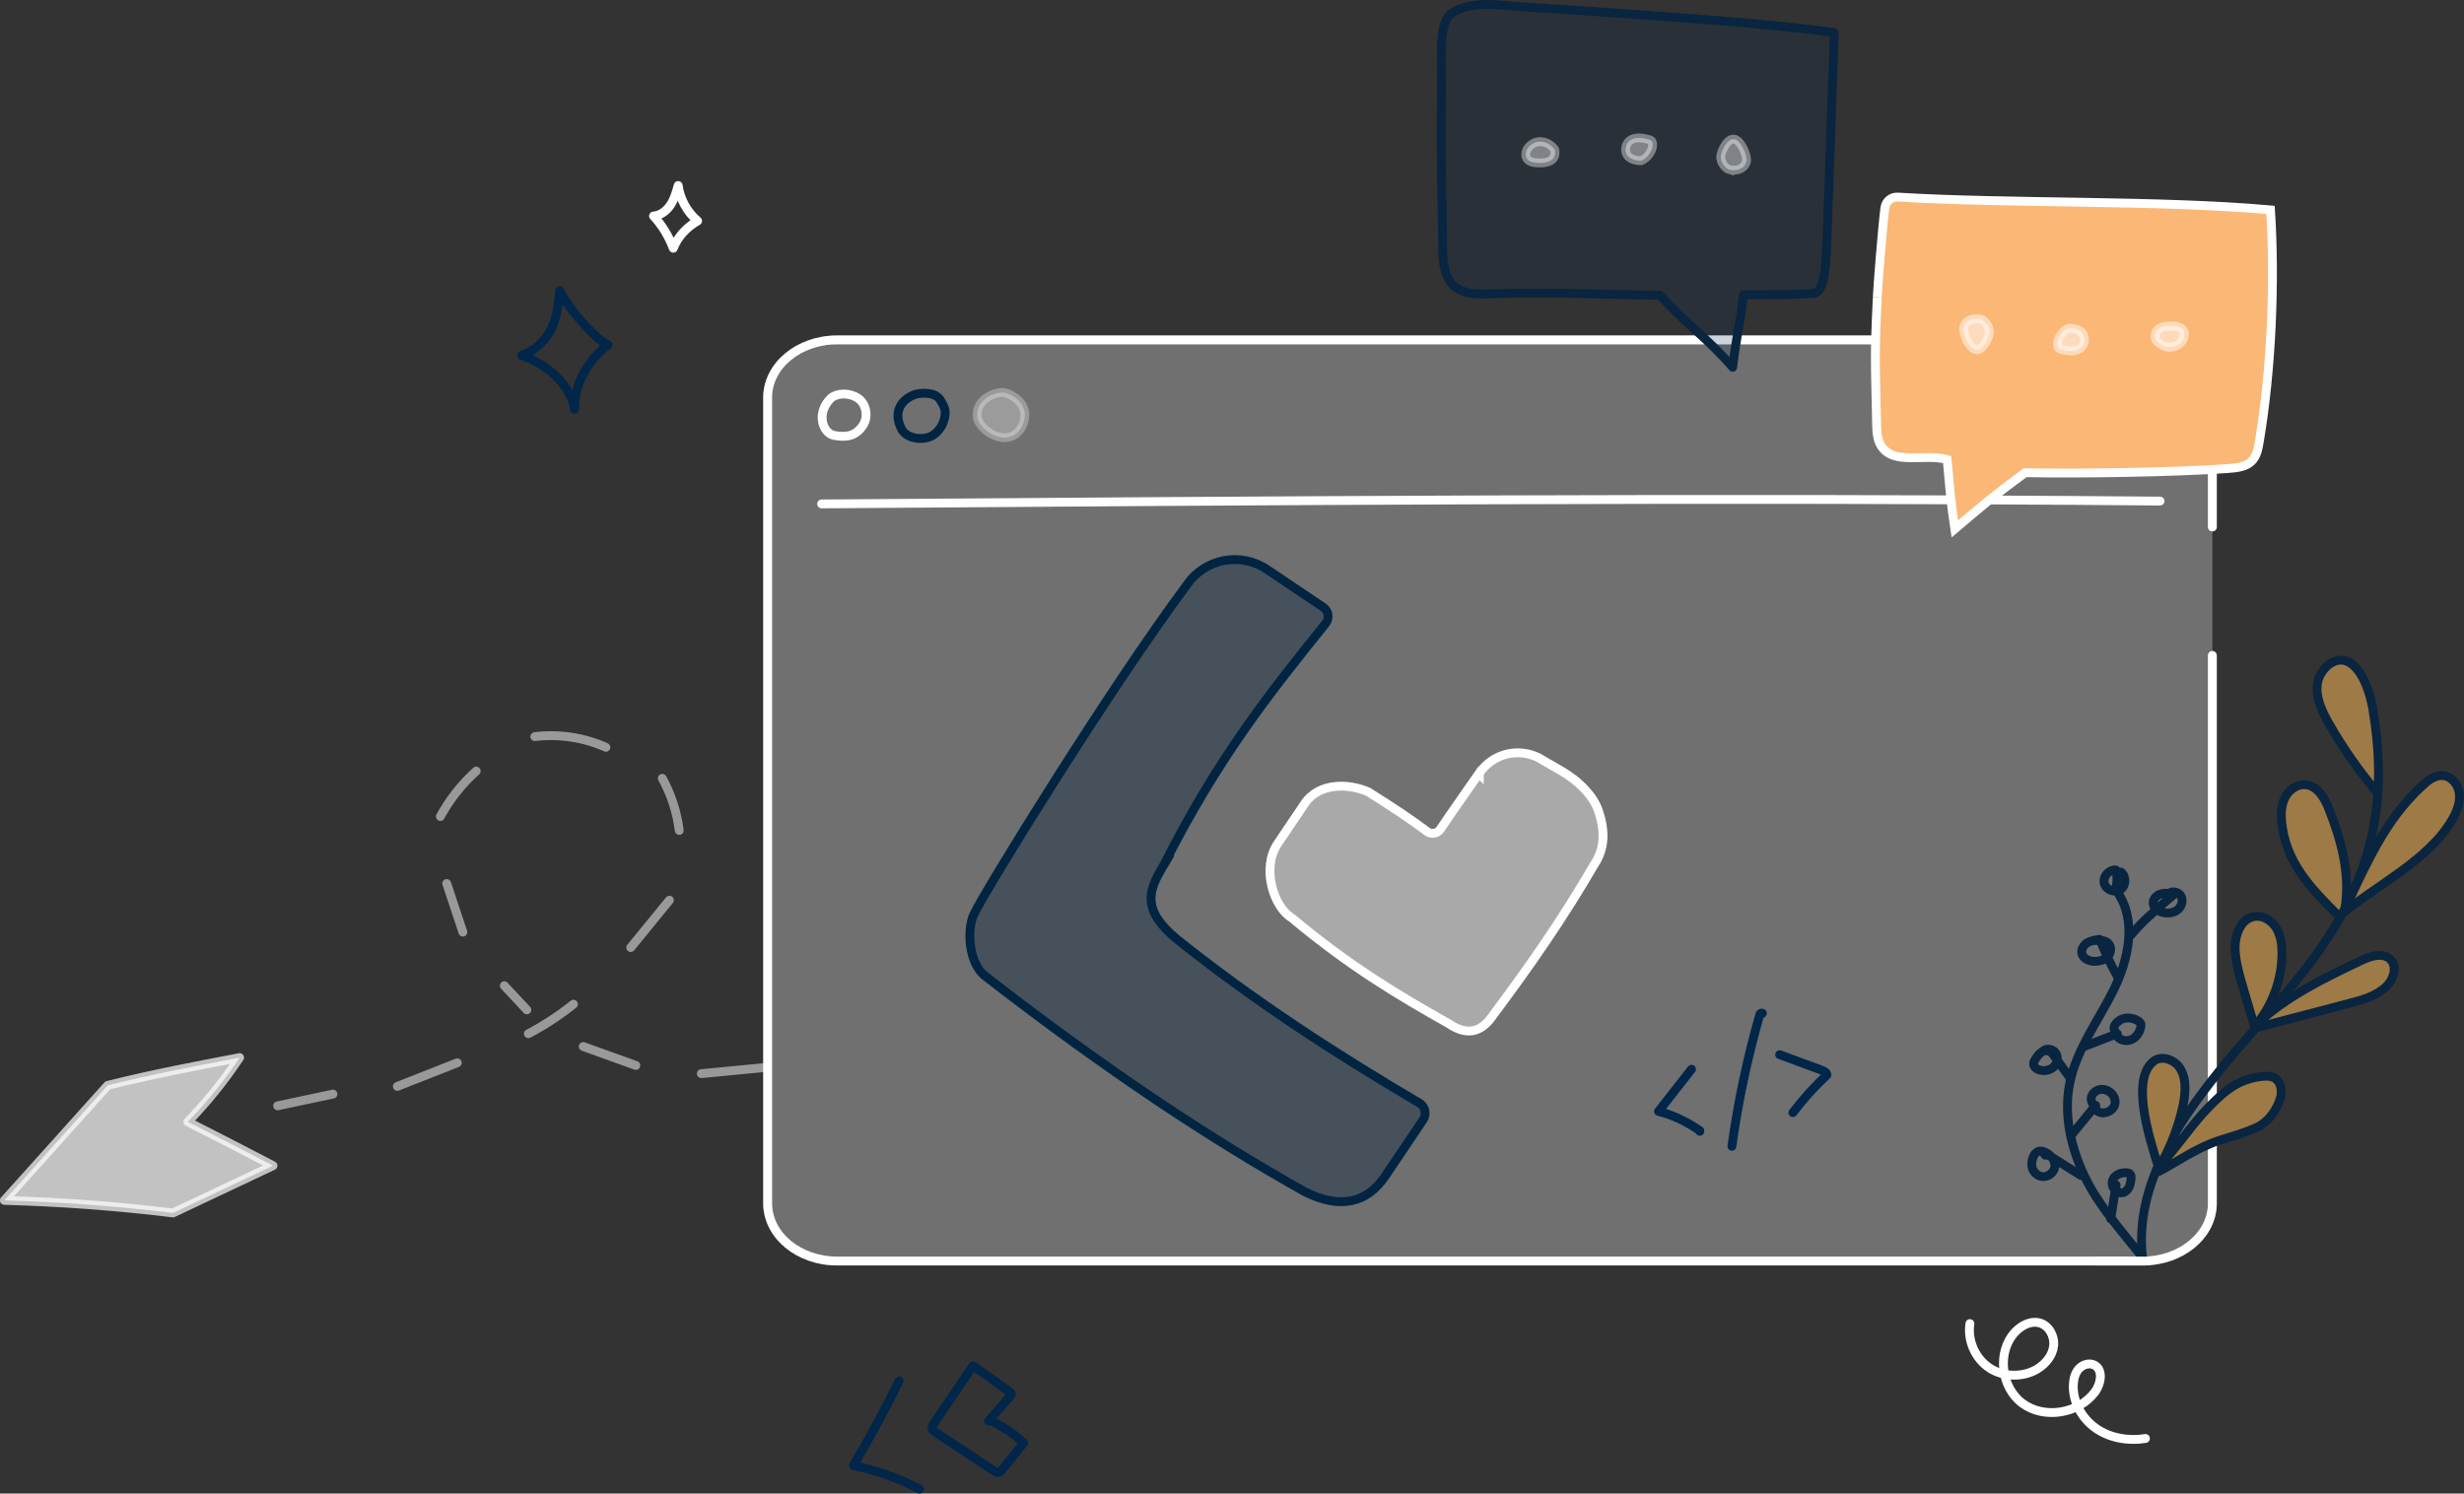 <svg xmlns="http://www.w3.org/2000/svg" id="Ebene_2" data-name="Ebene 2" viewBox="0 0 278.78 169"><rect x="0" y="0" width="278.78" height="169" fill="#333333" stroke="none"/><defs><style>      .cls-1, .cls-2, .cls-3, .cls-4, .cls-5, .cls-6, .cls-7, .cls-8, .cls-9, .cls-10 {        stroke-linecap: round;        stroke-linejoin: round;      }      .cls-1, .cls-2, .cls-6, .cls-7, .cls-8, .cls-9, .cls-11, .cls-10, .cls-12 {        stroke: #fff;      }      .cls-1, .cls-7, .cls-8, .cls-9, .cls-10, .cls-12, .cls-13 {        fill: #fff;      }      .cls-2, .cls-3, .cls-4, .cls-5, .cls-6, .cls-11 {        fill: none;      }      .cls-3 {        stroke: #092540;      }      .cls-4 {        stroke: #00264a;      }      .cls-5 {        stroke: #002542;      }      .cls-6, .cls-7 {        opacity: .5;      }      .cls-14 {        fill: #fab775;      }      .cls-15 {        fill: #9e7a46;      }      .cls-8 {        opacity: .3;      }      .cls-9 {        opacity: .3;      }      .cls-16 {        fill: #00264a;        opacity: .2;      }      .cls-11, .cls-12 {        stroke-miterlimit: 10;      }      .cls-10 {        opacity: .7;      }      .cls-12, .cls-17, .cls-13 {        opacity: .4;      }      .cls-17 {        fill: #092540;      }    </style></defs><g id="Inhalte"><g><path class="cls-15" d="M264.65,103.68c4.12-3.52,10.2-6.32,12.85-11.04,.49-.87,.87-1.85,.75-2.85s-.88-1.96-1.87-2.03c-.89-.07-1.67,.55-2.32,1.15-4.23,3.91-6.15,8.54-8.74,13.86,.6-3.9-.4-7.63-1.86-11.3-.48-1.22-1.3-2.56-2.61-2.68-.94-.08-1.84,.56-2.29,1.4s-.5,1.83-.41,2.77c.43,4.56,3.23,7.51,6.49,10.72"></path><path class="cls-8" d="M250.31,59.63v-14.64c0-3.61-3.52-6.53-7.86-6.53H94.71c-4.34,0-7.86,2.92-7.86,6.53v91.17c0,3.61,3.52,6.53,7.86,6.53H242.45c4.34,0,7.86-2.92,7.86-6.53v-61.99"></path><path class="cls-2" d="M250.31,59.63v-14.64c0-3.61-3.52-6.53-7.86-6.53H94.71c-4.34,0-7.86,2.92-7.86,6.53v91.17c0,3.61,3.52,6.53,7.86,6.53H242.45c4.34,0,7.86-2.92,7.86-6.53v-61.99"></path><path class="cls-1" d="M92.96,57.02c50.47-.37,100.97-.75,151.43-.32"></path><path class="cls-10" d="M.5,135.83c6.39,.18,12.77,.65,19.07,1.42,3.77-1.78,7.55-3.57,11.32-5.35-3.17-1.65-6.35-3.3-9.64-4.96,2.17-2.24,4.13-4.67,5.86-7.27-4.91,.94-9.82,1.87-14.92,3.14-3.9,4.34-7.8,8.68-11.7,13.02"></path><path class="cls-6" d="M31.41,125.13c2.09-.44,4.18-.89,6.26-1.33"></path><path class="cls-6" d="M44.96,122.93l6.78-2.67"></path><path class="cls-6" d="M59.78,116.97c1.8-.95,3.51-2.07,5.1-3.34"></path><path class="cls-6" d="M71.36,107.22c1.46-1.79,2.92-3.57,4.38-5.36"></path><path class="cls-6" d="M76.85,93.97c-.26-2.06-.91-4.08-1.92-5.9"></path><path class="cls-6" d="M68.55,84.56c-2.5-1.12-5.32-1.54-8.04-1.21"></path><path class="cls-6" d="M53.88,87.25c-1.63,1.47-3.01,3.21-4.06,5.14"></path><path class="cls-6" d="M50.54,99.97l1.83,5.5"></path><path class="cls-6" d="M57.06,111.54c.85,.91,1.7,1.82,2.55,2.73"></path><path class="cls-6" d="M65.99,118.42c1.98,.71,3.97,1.42,5.95,2.14"></path><path class="cls-6" d="M79.35,121.49c2.31-.22,4.62-.44,6.93-.67"></path><path class="cls-9" d="M113.25,44.41c-1.81,.25-2.96,1.5-2.64,3.02,.48,1.24,2.06,2.26,3.38,2.07s2.16-1.67,1.92-2.98c-.25-1.31-1.89-2.19-2.65-2.11Z"></path><path class="cls-2" d="M94.05,45.02c-1.76,1.67-1,3.94,.27,4.24,1.5,.29,2.54,.05,3.32-1.14,.64-.97,.38-2.45-.6-3.08s-2.27-.58-2.99-.02Z"></path><path class="cls-5" d="M103.54,44.63c-1.48,.52-2.63,1.92-1.48,4.04,.68,1,2.32,1.17,3.29,.69s1.67-1.68,1.58-2.89c-.03-.37-.4-1.01-.6-1.29-.64-.91-2.37-.7-2.79-.55Z"></path><path class="cls-14" d="M212.4,33.64c-.34,6.76-.21,7.54-.08,14.3,.02,.87,.05,1.79,.52,2.52,1.42,2.23,4.92,.82,7.46,1.54,.33,3.49,.37,4.48,.87,7.85,2.91-2.47,4.44-3.79,7.95-6.36,6.27,.12,16.79-.04,23.05-.48,.93-.07,1.95-.18,2.61-.85,.54-.55,.7-1.36,.83-2.13,1.38-8.16,1.81-18.02,1.28-26.28-12.63-1.13-29.52-.68-42.17-1.45-.73-.04-1.36,.48-1.46,1.2-.29,2.29-.81,8.83-.86,10.12"></path><path class="cls-4" d="M63.32,32.89c-.13,1.39-.26,2.8-.86,4.13s-1.73,2.59-3.45,3.19c3.26,1.15,5.57,3.54,6,6.1-.06-2.68,1.32-5.36,3.78-7.31-.48-.17-.84-.47-1.17-.77-1.98-1.8-3.53-3.84-4.3-5.33Z"></path><path class="cls-2" d="M76.17,28.08c-.5-1.34-1.26-2.59-2.23-3.64,.79-.05,1.48-.59,1.92-1.25s.65-1.44,.87-2.2c.21,1.54,1.01,3,2.2,4.01-1.29,.72-2.32,1.91-2.75,3.09Z"></path><path class="cls-7" d="M224.11,36.12c-.98-.22-1.83,.2-1.96,1.05,0,.74,.67,2.25,1.39,2.4s1.4-1.12,1.53-1.85-.55-1.5-.96-1.61Z"></path><path class="cls-7" d="M234.08,37.13c-1.23,.52-1.63,2.14-1.02,2.36,.76,.21,1.64,.4,2.28-.06,.52-.38,.67-1.19,.29-1.71s-1.25-.59-1.55-.59Z"></path><path class="cls-7" d="M245.81,36.89c-.98-.06-2.21,.16-1.94,1.51,.39,.55,1.05,.92,1.72,.89s1.32-.49,1.51-1.14c.05-.2,.07-.41,0-.6-.21-.62-1.01-.64-1.29-.66Z"></path><path class="cls-2" d="M222.88,149.77c-.3,1.9,.59,3.93,2.18,5s3.81,1.12,5.45,.13c.94-.57,1.72-1.52,1.84-2.62s-.53-2.3-1.6-2.59c-1-.27-2.05,.29-2.76,1.04-2.09,2.23-1.62,6.26,.84,8.07s6.32,1.17,8.17-1.26c.71-.93,1-2.55-.05-3.08-.57-.29-1.31-.05-1.74,.42s-.6,1.14-.63,1.78c-.1,1.95,.97,3.86,2.57,4.97s3.67,1.45,5.59,1.14"></path><path class="cls-4" d="M111.85,160.79l2.45-2.81c.06-.07,.12-.14,.12-.23,0-.11-.1-.19-.19-.26-1.38-.98-2.75-1.97-4.13-2.95-1.47,2.17-2.95,4.34-4.42,6.5-.15,.22-.3,.49-.18,.72,.06,.12,.17,.19,.28,.26,2.22,1.47,4.45,2.94,6.67,4.41,.15,.1,.31,.2,.49,.18,.21-.02,.36-.2,.49-.36,.8-.99,1.59-1.99,2.39-2.98-1.06-.98-2.26-1.81-3.56-2.44"></path><path class="cls-4" d="M101.73,156.26c-1.61,3.25-3.34,6.45-5.18,9.58,2.6,.52,5.13,1.42,7.48,2.66"></path><g><path class="cls-4" d="M191.38,120.99c-1.25,1.59-2.49,3.18-3.74,4.77,1.67,.41,3.25,1.2,4.68,2.17v.09"></path><path class="cls-4" d="M195.95,129.71c.7-5.05,1.76-10.05,3.17-14.95,.05-.16,.38-.18,.25-.07"></path><path class="cls-4" d="M201.35,119.34c1.6,.59,3.19,1.18,4.79,1.77,.26,.1,.57,.26,.55,.54-1.4,1.3-2.69,2.73-3.84,4.25"></path></g><path class="cls-3" d="M242.4,142.26c-2.28-2.87-4.94-5.79-6.52-9.1-1.59-3.31-2.44-7.09-1.69-10.68,.78-3.77,3.2-6.95,4.91-10.39s2.67-7.78,.56-11"></path><path class="cls-3" d="M241.13,105.78c1.04-1.27,2.25-2.4,4.86-4.6-.49-.09-1-.18-1.48-.04s-.92,.55-.9,1.05c.02,.57,.6,.96,1.16,1.07,.57,.12,1.2,.03,1.64-.34s.63-1.06,.33-1.56-1.12-.61-1.47-.15"></path><path class="cls-3" d="M239.58,110.51c-.65-1.19-1.02-1.86-2.03-4.22-.48,.07-.97,.14-1.38,.38s-.72,.73-.63,1.2c.13,.63,.88,.93,1.52,.91,.52-.01,1.05-.17,1.41-.54s.46-1.01,.14-1.41c-.37-.48-1.08-.46-1.68-.4"></path><path class="cls-3" d="M235.73,118.45l3.81-1.48c-.09-.03-.11,.13-.06,.22,.32,.52,1.06,.69,1.63,.46s.95-.79,1.09-1.39c.03-.15,.05-.31,0-.45-.06-.13-.17-.22-.29-.29-.66-.41-1.57-.48-2.19,0s-.75,.95-.16,1.47"></path><path class="cls-3" d="M234.21,121.97c-.83-1.15-1.47-2.03-2.3-3.17,.05-.09,.17,.09,.08,.14s-.19,0-.29-.02c-.59-.19-1.1,.42-1.42,.94-.09,.15-.18,.3-.2,.47-.03,.41,.41,.71,.82,.78,.52,.1,1.1-.04,1.48-.41s.51-1,.25-1.47-.93-.67-1.38-.38"></path><path class="cls-3" d="M234.33,128.47l2.78-3.39c-.17,.17-.03,.47,.16,.62,.7,.55,1.91,.02,2.03-.86,.12-.88-.81-1.72-1.69-1.56-.43,.08-.84,.37-.97,.79s.07,.94,.48,1.09"></path><path class="cls-3" d="M235.45,133.02c-1.27-.8-2.54-1.59-3.81-2.39-.09-.06-.21-.11-.28-.03s.12,.19,.11,.09c0-.2-.52-.48-.71-.44-.65,.11-.91,.95-.88,1.61s.6,1.25,1.26,1.28,1.29-.51,1.35-1.16c.07-.81-.66-1.51-1.44-1.73"></path><path class="cls-3" d="M238.81,137.92c.2-1.28,.41-2.56,.61-3.84-.22,.31,.04,.8,.42,.88s.76-.16,.97-.49,.26-.72,.3-1.1c.02-.19,.02-.41-.12-.54-.1-.09-.24-.12-.37-.13-.58-.04-1.21,.17-1.51,.66s-.1,1.27,.46,1.42"></path><path class="cls-3" d="M239.35,100.66c.2-.72,.22-1.48,.06-2.21-.77-.1-1.51,.72-1.34,1.48s1.21,1.16,1.85,.73,.67-1.54,.03-1.99"></path><path class="cls-15" d="M268.73,89.39c.37-2.61,1.13-.86-.26-9.12,0,0-.67-4.51-2.94-5.44-1.48-.61-3.13,.97-3.34,2.56s.54,3.14,1.34,4.53c1.51,2.64,3.25,5.15,5.2,7.48"></path><path class="cls-3" d="M242.4,142.26c-.87-7.92,3.75-14.94,8.75-21.14,5-6.2,10.95-11.79,14.47-18.93,3.39-6.87,4.24-13.65,2.85-21.92,0,0-.67-4.51-2.94-5.44-1.48-.61-3.13,.97-3.34,2.56s.54,3.14,1.34,4.53c1.51,2.64,3.25,5.15,5.2,7.48"></path><path class="cls-15" d="M255.12,116.33c3.55-.93,7.1-1.86,10.65-2.79,1.5-.39,3.08-.83,4.2-1.9,.83-.8,1.3-2.23,.5-3.06-.83-.86-2.27-.4-3.35,.12-4.22,2.01-8.51,4.08-11.9,7.3,1.89-2.25,2.96-5.18,2.96-8.12,0-.99-.12-2.01-.63-2.85s-1.48-1.47-2.45-1.33c-1.6,.23-2.3,2.2-2.21,3.82,.07,1.41,.47,2.78,.87,4.14,.48,1.65,.89,3.02,1.37,4.67"></path><path class="cls-15" d="M244.24,132.57c2.35-1.26,4.41-2.75,6.95-3.56,1.3-.41,2.98-.89,4.21-1.48s2.12-1.84,2.56-3.13c.3-.88,.15-2.03-.68-2.45-.37-.19-.81-.19-1.22-.16-1.17,.1-2.32,.47-3.32,1.07-1.09,.66-2,1.57-2.9,2.48-1.73,1.74-3.91,4.98-5.63,6.72,1.33-1.88,2.64-5.59,2.93-7.87,.14-1.13,.13-2.34-.48-3.3s-1.99-1.49-2.93-.86c-2.6,1.92-.78,8.09,.48,12.03"></path><line class="cls-2" x1="242.94" y1="142.69" x2="237.13" y2="142.69"></line><path class="cls-11" d="M212.4,33.64c-.34,6.76-.21,7.54-.08,14.3,.02,.87,.05,1.79,.52,2.52,1.42,2.23,4.92,.82,7.46,1.54,.33,3.49,.37,4.48,.87,7.85,2.91-2.47,4.44-3.79,7.95-6.36,6.27,.12,16.79-.04,23.05-.48,.93-.07,1.95-.18,2.61-.85,.54-.55,.7-1.36,.83-2.13,1.38-8.16,1.81-18.02,1.28-26.28-12.63-1.13-29.52-.68-42.17-1.45-.73-.04-1.36,.48-1.46,1.2-.29,2.29-.81,8.83-.86,10.12"></path><path class="cls-3" d="M264.65,103.68c4.12-3.52,10.2-6.32,12.85-11.04,.49-.87,.87-1.85,.75-2.85s-.88-1.96-1.87-2.03c-.89-.07-1.67,.55-2.32,1.15-4.23,3.91-6.15,8.54-8.74,13.86,.6-3.9-.4-7.63-1.86-11.3-.48-1.22-1.3-2.56-2.61-2.68-.94-.08-1.84,.56-2.29,1.4s-.5,1.83-.41,2.77c.43,4.56,3.23,7.51,6.49,10.72"></path><path class="cls-3" d="M255.12,116.33c3.55-.93,7.1-1.86,10.65-2.79,1.5-.39,3.08-.83,4.2-1.9,.83-.8,1.3-2.23,.5-3.06-.83-.86-2.27-.4-3.35,.12-4.22,2.01-8.51,4.08-11.9,7.3,1.89-2.25,2.96-5.18,2.96-8.12,0-.99-.12-2.01-.63-2.85s-1.48-1.47-2.45-1.33c-1.6,.23-2.3,2.2-2.21,3.82,.07,1.41,.47,2.78,.87,4.14,.48,1.65,.89,3.02,1.37,4.67"></path><path class="cls-3" d="M244.24,132.57c2.35-1.26,4.41-2.75,6.95-3.56,1.3-.41,2.98-.89,4.21-1.48s2.12-1.84,2.56-3.13c.3-.88,.15-2.03-.68-2.45-.37-.19-.81-.19-1.22-.16-1.17,.1-2.32,.47-3.32,1.07-1.09,.66-2,1.57-2.9,2.48-1.73,1.74-3.91,4.98-5.63,6.72,1.33-1.88,2.64-5.59,2.93-7.87,.14-1.13,.13-2.34-.48-3.3s-1.99-1.49-2.93-.86c-2.6,1.92-.78,8.09,.48,12.03"></path><path class="cls-5" d="M133.27,106.37c-4.24-3.46-3.29-5.65-1.65-8.4s.01-.02,.02-.02c6.25-12.41,12.3-19.86,18.35-27.41,.46-.57,.33-1.42-.28-1.83l-6.33-4.26c-2.99-2.03-7.07-1.26-9.1,1.74,0,.01-.02,.03-.03,.04-8.71,11.69-22.96,34.8-24.09,37.28-.75,1.65-.61,5.35,1.22,6.87,14.03,10.89,25.82,18.63,36.23,24.46,4.04,2.05,7.06,1.26,9.1-1.73,.01-.02,.02-.03,.03-.05l4.27-6.34c.42-.62,.25-1.45-.36-1.87-9.65-5.67-18.9-11.71-27.36-18.47Z"></path><path class="cls-17" d="M133.27,106.37c-4.24-3.46-3.29-5.65-1.65-8.4s.01-.02,.02-.02c6.25-12.41,12.3-19.86,18.35-27.41,.46-.57,.33-1.42-.28-1.83l-6.33-4.26c-2.99-2.03-7.07-1.26-9.1,1.74,0,.01-.02,.03-.03,.04-8.71,11.69-22.96,34.8-24.09,37.28-.75,1.65-.61,5.35,1.22,6.87,14.03,10.89,25.82,18.63,36.23,24.46,4.04,2.05,7.06,1.26,9.1-1.73,.01-.02,.02-.03,.03-.05l4.27-6.34c.42-.62,.25-1.45-.36-1.87-9.65-5.67-18.9-11.71-27.36-18.47Z"></path><path class="cls-11" d="M167.35,87.5c-1.68,2.44-3.01,4.26-4.38,6.32-.33,.49-.99,.62-1.48,.29-1.58-1.2-3.8-2.7-6.69-4.51-2.31-1-5.57-1.03-7.19,1.32-.02,.03-.04,.06-.06,.1l-3.02,4.48c-1.83,2.77-.42,7.14,1.63,8.37,6.56,5.49,12.18,8.83,17.7,11.93,2.43,1.67,3.97,.7,5.11-.98,0,0,0-.01,.01-.02,4.22-5.66,7.78-10.76,11.41-17,1.22-1.84,1.2-3.81,.49-5.97-.32-.96-.85-1.73-1.53-2.47-.82-.88-1.79-1.61-2.83-2.21l-1.85-1.06c-2.4-1.63-5.66-1.01-7.29,1.39,0,.01-.02,.02-.02,.03Z"></path><path class="cls-13" d="M167.35,87.5c-1.68,2.44-3.01,4.26-4.38,6.32-.33,.49-.99,.62-1.48,.29-1.58-1.2-3.8-2.7-6.69-4.51-2.31-1-5.57-1.03-7.19,1.32-.02,.03-.04,.06-.06,.1l-3.02,4.48c-1.83,2.77-.42,7.14,1.63,8.37,6.56,5.49,12.18,8.83,17.7,11.93,2.43,1.67,3.97,.7,5.11-.98,0,0,0-.01,.01-.02,4.22-5.66,7.78-10.76,11.41-17,1.22-1.84,1.2-3.81,.49-5.97-.32-.96-.85-1.73-1.53-2.47-.82-.88-1.79-1.61-2.83-2.21l-1.85-1.06c-2.4-1.63-5.66-1.01-7.29,1.39,0,.01-.02,.02-.02,.03Z"></path><path class="cls-16" d="M163.13,11.5c-.1,6.82,.09,10.27,.15,16.9,.05,5.53,3.39,4.94,6.72,4.85,6.02-.16,12.04,.13,17.98,.21,3.12,3.45,5.31,4.78,8.24,8.16,.44-3.82,.78-4.41,1.22-8.23,3.04,.01,6.08-.03,7.96-.15,1.42-.09,1.44-4.45,1.5-5.87,.28-7.1,.57-16.64,.85-23.74-9.25-1.42-34.12-2.79-37.32-3.1-2.06-.19-4.28-.28-6.04,.81-1.76,1.09-1.13,5.36-1.25,10.14"></path><path class="cls-3" d="M163.08,11.53c-.1,6.79,.09,10.24,.15,16.84,.05,5.51,3.38,4.93,6.69,4.84,6-.16,12,.13,17.91,.21,3.11,3.44,5.29,4.76,8.21,8.14,.44-3.81,.78-4.39,1.22-8.2,3.03,.01,6.06-.03,7.94-.15,1.41-.09,1.44-4.44,1.49-5.85,.28-7.08,.57-16.58,.85-23.66-9.22-1.41-34-2.78-37.19-3.08-2.05-.19-4.27-.27-6.02,.81s-1.13,5.34-1.25,10.1"></path><path class="cls-12" d="M195.66,19.2c.98,.22,1.83-.2,1.96-1.05,0-.74-.67-2.25-1.39-2.4s-1.4,1.12-1.53,1.85,.55,1.5,.96,1.61Z"></path><path class="cls-12" d="M185.68,18.19c1.23-.52,1.63-2.14,1.02-2.36-.76-.21-1.64-.4-2.28,.06-.52,.38-.67,1.19-.29,1.71s1.25,.59,1.55,.59Z"></path><path class="cls-12" d="M173.96,18.43c.98,.06,2.21-.16,1.94-1.51-.39-.55-1.05-.92-1.72-.89s-1.32,.49-1.51,1.14c-.05,.2-.07,.41,0,.6,.21,.62,1.01,.64,1.29,.66Z"></path></g></g></svg>